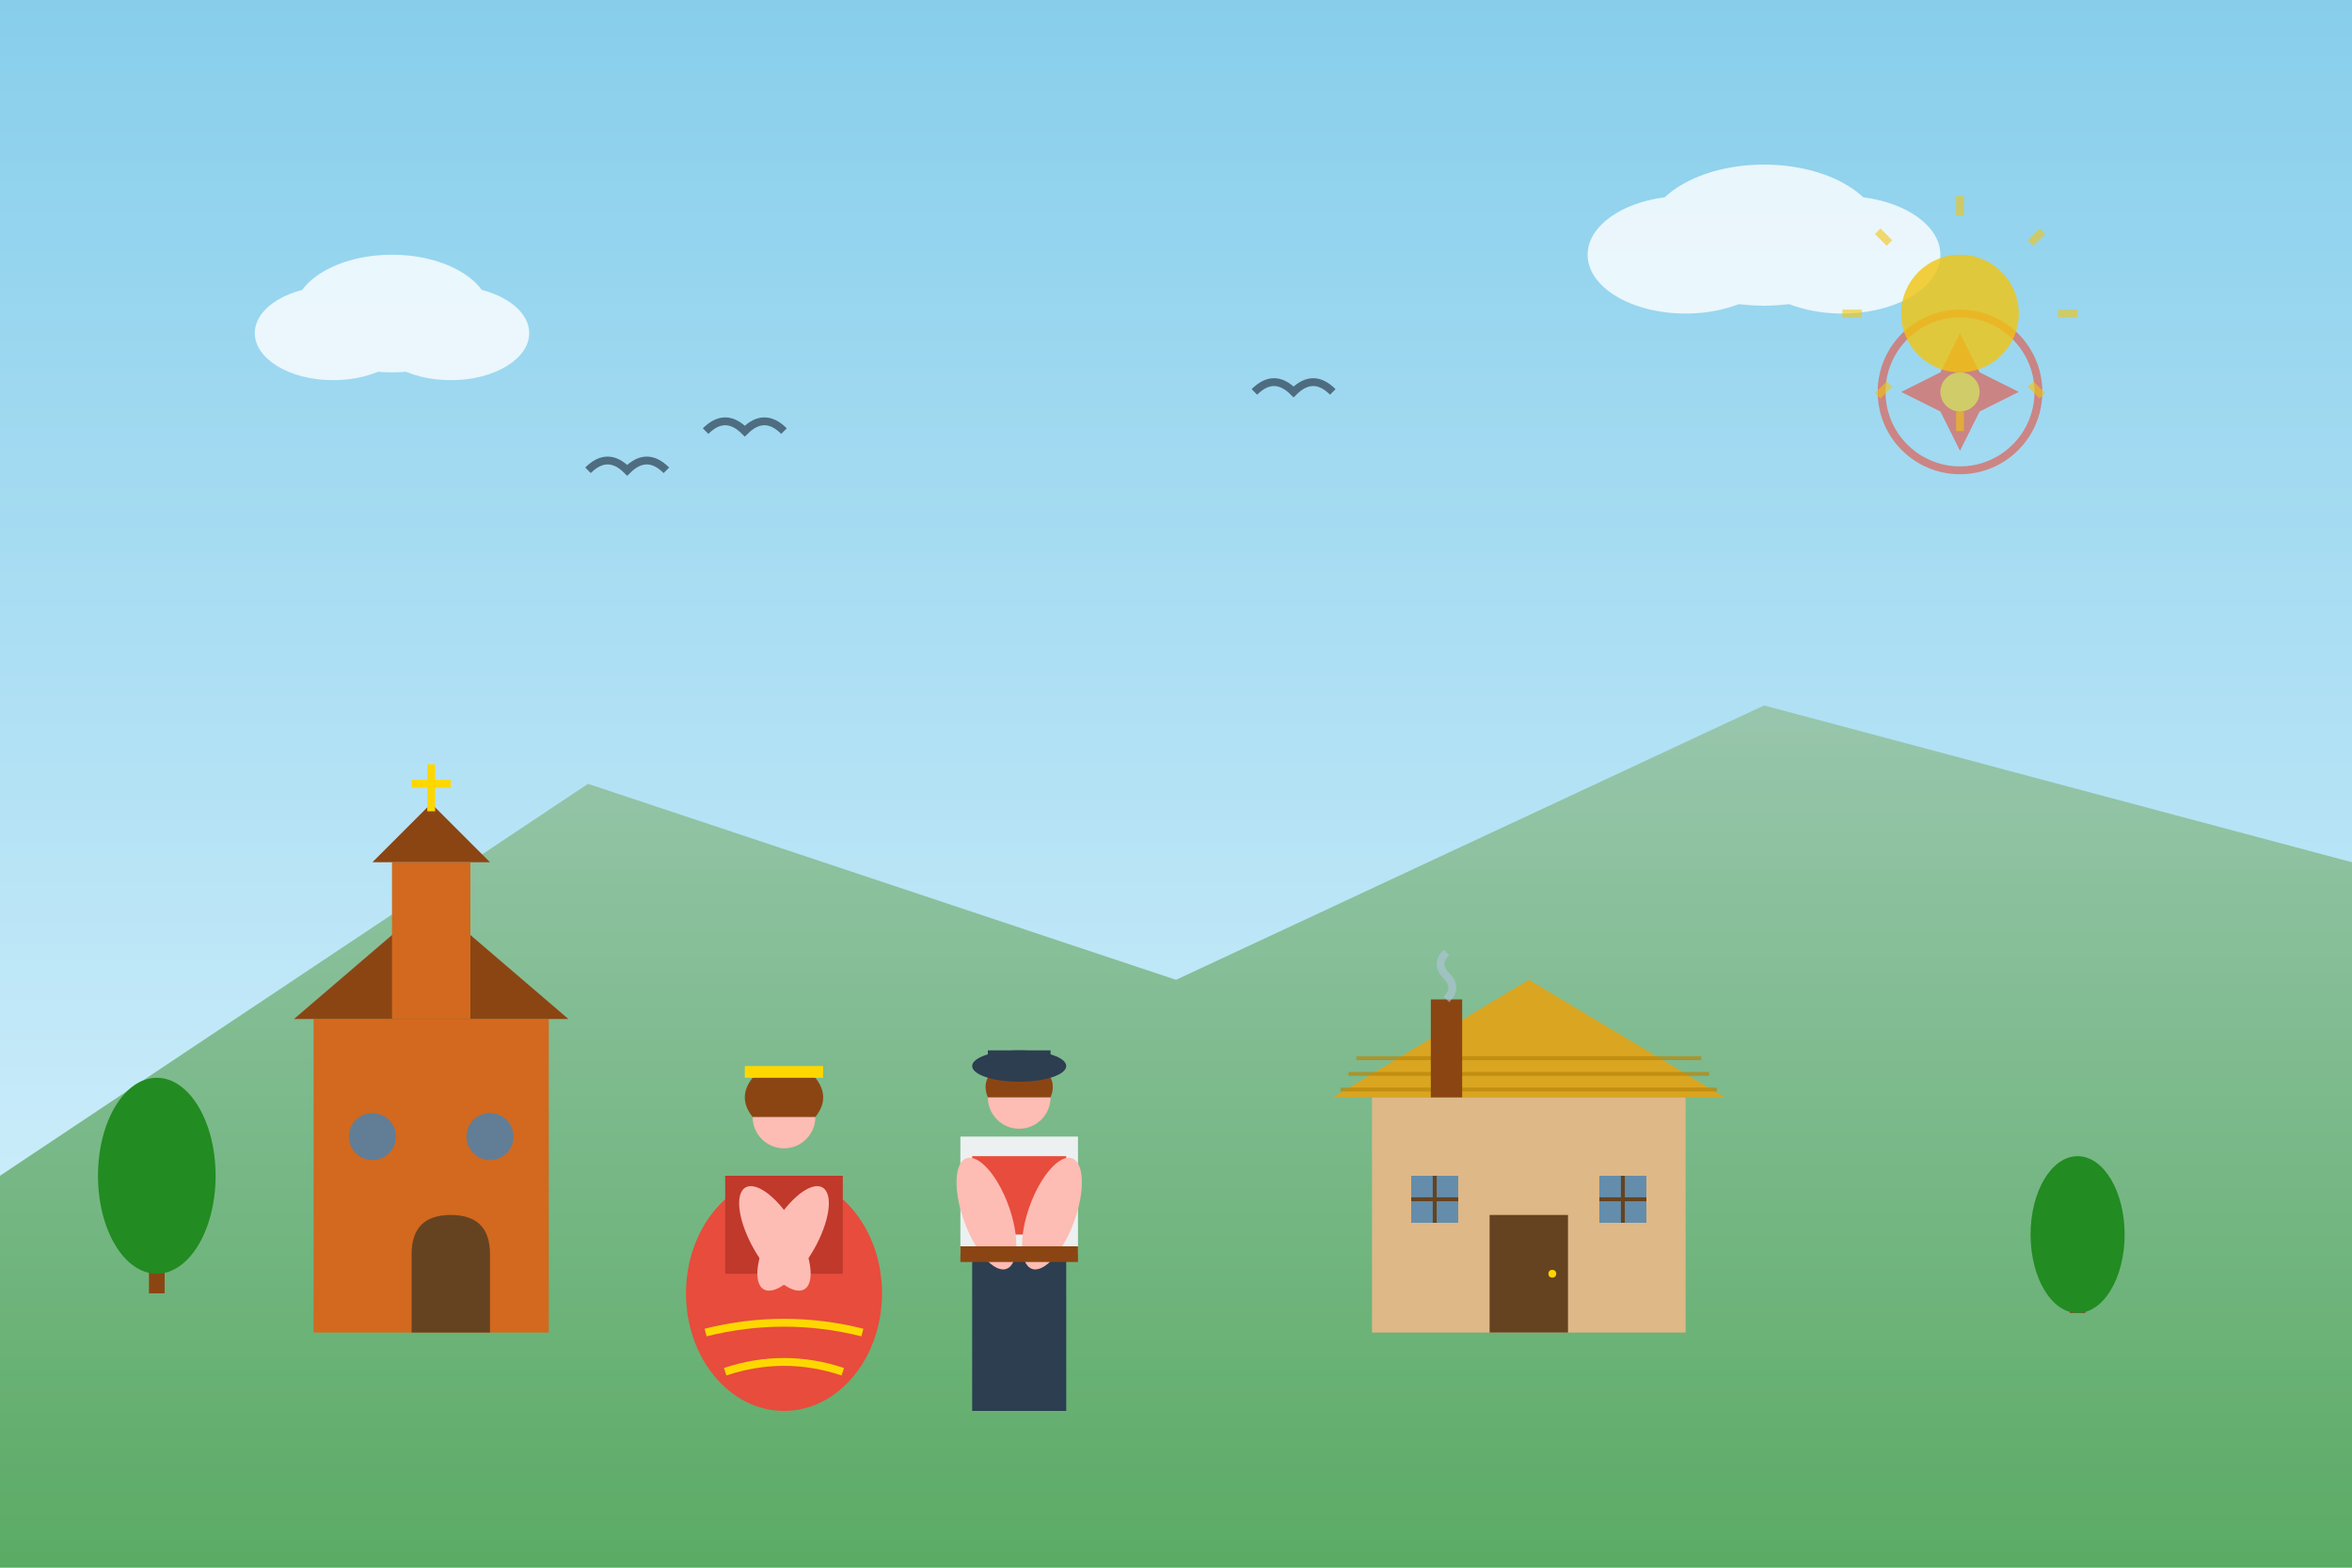 <svg viewBox="0 0 600 400" xmlns="http://www.w3.org/2000/svg">
  <defs>
    <linearGradient id="skyGradient" x1="0%" y1="0%" x2="0%" y2="100%">
      <stop offset="0%" style="stop-color:#87CEEB;stop-opacity:1" />
      <stop offset="100%" style="stop-color:#E0F6FF;stop-opacity:1" />
    </linearGradient>
    <linearGradient id="mountainGradient" x1="0%" y1="0%" x2="0%" y2="100%">
      <stop offset="0%" style="stop-color:#8FBC8F;stop-opacity:1" />
      <stop offset="100%" style="stop-color:#228B22;stop-opacity:1" />
    </linearGradient>
    <filter id="shadow" x="-20%" y="-20%" width="140%" height="140%">
      <feDropShadow dx="2" dy="2" stdDeviation="3" flood-color="rgba(0,0,0,0.3)"/>
    </filter>
  </defs>
  
  <!-- Sky background -->
  <rect width="600" height="400" fill="url(#skyGradient)"/>
  
  <!-- Clouds -->
  <g opacity="0.8">
    <ellipse cx="100" cy="80" rx="25" ry="15" fill="white"/>
    <ellipse cx="85" cy="85" rx="20" ry="12" fill="white"/>
    <ellipse cx="115" cy="85" rx="20" ry="12" fill="white"/>
    
    <ellipse cx="450" cy="60" rx="30" ry="18" fill="white"/>
    <ellipse cx="430" cy="65" rx="25" ry="15" fill="white"/>
    <ellipse cx="470" cy="65" rx="25" ry="15" fill="white"/>
  </g>
  
  <!-- Mountains -->
  <path d="M 0,300 L 150,200 L 300,250 L 450,180 L 600,220 L 600,400 L 0,400 Z" fill="url(#mountainGradient)" opacity="0.7"/>
  
  <!-- Traditional Romanian church -->
  <g transform="translate(80, 180)" filter="url(#shadow)">
    <!-- Church walls -->
    <rect x="0" y="80" width="60" height="80" fill="#D2691E"/>
    
    <!-- Church roof -->
    <path d="M -5,80 L 30,50 L 65,80 Z" fill="#8B4513"/>
    
    <!-- Bell tower -->
    <rect x="20" y="40" width="20" height="40" fill="#D2691E"/>
    <path d="M 15,40 L 30,25 L 45,40 Z" fill="#8B4513"/>
    
    <!-- Cross on top -->
    <rect x="29" y="15" width="2" height="12" fill="#FFD700"/>
    <rect x="25" y="19" width="10" height="2" fill="#FFD700"/>
    
    <!-- Church door -->
    <path d="M 25,140 Q 25,130 35,130 Q 45,130 45,140 L 45,160 L 25,160 Z" fill="#654321"/>
    
    <!-- Windows -->
    <circle cx="15" cy="110" r="6" fill="#4682B4" opacity="0.8"/>
    <circle cx="45" cy="110" r="6" fill="#4682B4" opacity="0.8"/>
  </g>
  
  <!-- Traditional Romanian house -->
  <g transform="translate(350, 220)" filter="url(#shadow)">
    <!-- House walls -->
    <rect x="0" y="60" width="80" height="60" fill="#DEB887"/>
    
    <!-- Thatched roof -->
    <path d="M -10,60 L 40,30 L 90,60 Z" fill="#DAA520"/>
    
    <!-- Roof texture -->
    <path d="M -8,58 L 88,58" stroke="#B8860B" stroke-width="1" opacity="0.7"/>
    <path d="M -6,54 L 86,54" stroke="#B8860B" stroke-width="1" opacity="0.7"/>
    <path d="M -4,50 L 84,50" stroke="#B8860B" stroke-width="1" opacity="0.7"/>
    
    <!-- Door -->
    <rect x="30" y="90" width="20" height="30" fill="#654321"/>
    <circle cx="46" cy="105" r="1" fill="#FFD700"/>
    
    <!-- Windows -->
    <rect x="10" y="80" width="12" height="12" fill="#4682B4" opacity="0.8"/>
    <rect x="58" y="80" width="12" height="12" fill="#4682B4" opacity="0.8"/>
    <line x1="16" y1="80" x2="16" y2="92" stroke="#654321" stroke-width="1"/>
    <line x1="10" y1="86" x2="22" y2="86" stroke="#654321" stroke-width="1"/>
    <line x1="64" y1="80" x2="64" y2="92" stroke="#654321" stroke-width="1"/>
    <line x1="58" y1="86" x2="70" y2="86" stroke="#654321" stroke-width="1"/>
    
    <!-- Chimney -->
    <rect x="15" y="35" width="8" height="25" fill="#8B4513"/>
    
    <!-- Smoke -->
    <path d="M 19,35 Q 22,32 19,29 Q 16,26 19,23" stroke="#B0C4DE" stroke-width="2" fill="none" opacity="0.6"/>
  </g>
  
  <!-- Traditional dancers -->
  <g transform="translate(200, 280)">
    <!-- Female dancer -->
    <g transform="translate(0, 0)">
      <!-- Dress -->
      <ellipse cx="0" cy="50" rx="25" ry="30" fill="#e74c3c"/>
      <!-- Bodice -->
      <rect x="-15" y="20" width="30" height="25" fill="#c0392b"/>
      <!-- Head -->
      <circle cx="0" cy="5" r="8" fill="#FDBCB4"/>
      <!-- Hair -->
      <path d="M -8,5 Q -12,0 -8,-5 Q 0,-8 8,-5 Q 12,0 8,5" fill="#8B4513"/>
      <!-- Traditional headpiece -->
      <rect x="-10" y="-8" width="20" height="3" fill="#FFD700"/>
      <!-- Arms -->
      <ellipse cx="-20" cy="30" rx="6" ry="15" fill="#FDBCB4" transform="rotate(-30)"/>
      <ellipse cx="20" cy="30" rx="6" ry="15" fill="#FDBCB4" transform="rotate(30)"/>
      <!-- Skirt details -->
      <path d="M -20,60 Q 0,55 20,60" stroke="#FFD700" stroke-width="2" fill="none"/>
      <path d="M -15,70 Q 0,65 15,70" stroke="#FFD700" stroke-width="2" fill="none"/>
    </g>
    
    <!-- Male dancer -->
    <g transform="translate(60, 0)">
      <!-- Pants -->
      <rect x="-12" y="40" width="24" height="40" fill="#2c3e50"/>
      <!-- Shirt -->
      <rect x="-15" y="10" width="30" height="30" fill="#ecf0f1"/>
      <!-- Vest -->
      <rect x="-12" y="15" width="24" height="20" fill="#e74c3c"/>
      <!-- Head -->
      <circle cx="0" cy="0" r="8" fill="#FDBCB4"/>
      <!-- Hair -->
      <path d="M -8,0 Q -10,-5 -5,-8 Q 0,-10 5,-8 Q 10,-5 8,0" fill="#8B4513"/>
      <!-- Hat -->
      <ellipse cx="0" cy="-8" rx="12" ry="4" fill="#2c3e50"/>
      <rect x="-8" y="-12" width="16" height="6" fill="#2c3e50"/>
      <!-- Arms -->
      <ellipse cx="-18" cy="25" rx="6" ry="15" fill="#FDBCB4" transform="rotate(-20)"/>
      <ellipse cx="18" cy="25" rx="6" ry="15" fill="#FDBCB4" transform="rotate(20)"/>
      <!-- Belt -->
      <rect x="-15" y="38" width="30" height="4" fill="#8B4513"/>
    </g>
  </g>
  
  <!-- Traditional Romanian motifs -->
  <g transform="translate(500, 100)" fill="#e74c3c" opacity="0.6">
    <!-- Flower motif -->
    <circle cx="0" cy="0" r="20" fill="none" stroke="#e74c3c" stroke-width="2"/>
    <path d="M 0,-15 L 5,-5 L 15,0 L 5,5 L 0,15 L -5,5 L -15,0 L -5,-5 Z"/>
    <circle cx="0" cy="0" r="5" fill="#f1c40f"/>
  </g>
  
  <!-- Trees -->
  <g transform="translate(30, 250)">
    <rect x="8" y="60" width="4" height="20" fill="#8B4513"/>
    <ellipse cx="10" cy="50" rx="15" ry="25" fill="#228B22"/>
  </g>
  
  <g transform="translate(520, 280)">
    <rect x="8" y="40" width="4" height="15" fill="#8B4513"/>
    <ellipse cx="10" cy="35" rx="12" ry="20" fill="#228B22"/>
  </g>
  
  <!-- Sun -->
  <g transform="translate(500, 80)">
    <circle cx="0" cy="0" r="15" fill="#f1c40f" opacity="0.8"/>
    <g stroke="#f1c40f" stroke-width="2" opacity="0.6">
      <line x1="0" y1="-25" x2="0" y2="-30"/>
      <line x1="18" y1="-18" x2="21" y2="-21"/>
      <line x1="25" y1="0" x2="30" y2="0"/>
      <line x1="18" y1="18" x2="21" y2="21"/>
      <line x1="0" y1="25" x2="0" y2="30"/>
      <line x1="-18" y1="18" x2="-21" y2="21"/>
      <line x1="-25" y1="0" x2="-30" y2="0"/>
      <line x1="-18" y1="-18" x2="-21" y2="-21"/>
    </g>
  </g>
  
  <!-- Flying birds -->
  <g stroke="#2c3e50" stroke-width="2" fill="none" opacity="0.7">
    <path d="M 150,120 Q 155,115 160,120 Q 165,115 170,120"/>
    <path d="M 180,110 Q 185,105 190,110 Q 195,105 200,110"/>
    <path d="M 320,100 Q 325,95 330,100 Q 335,95 340,100"/>
  </g>
</svg>
